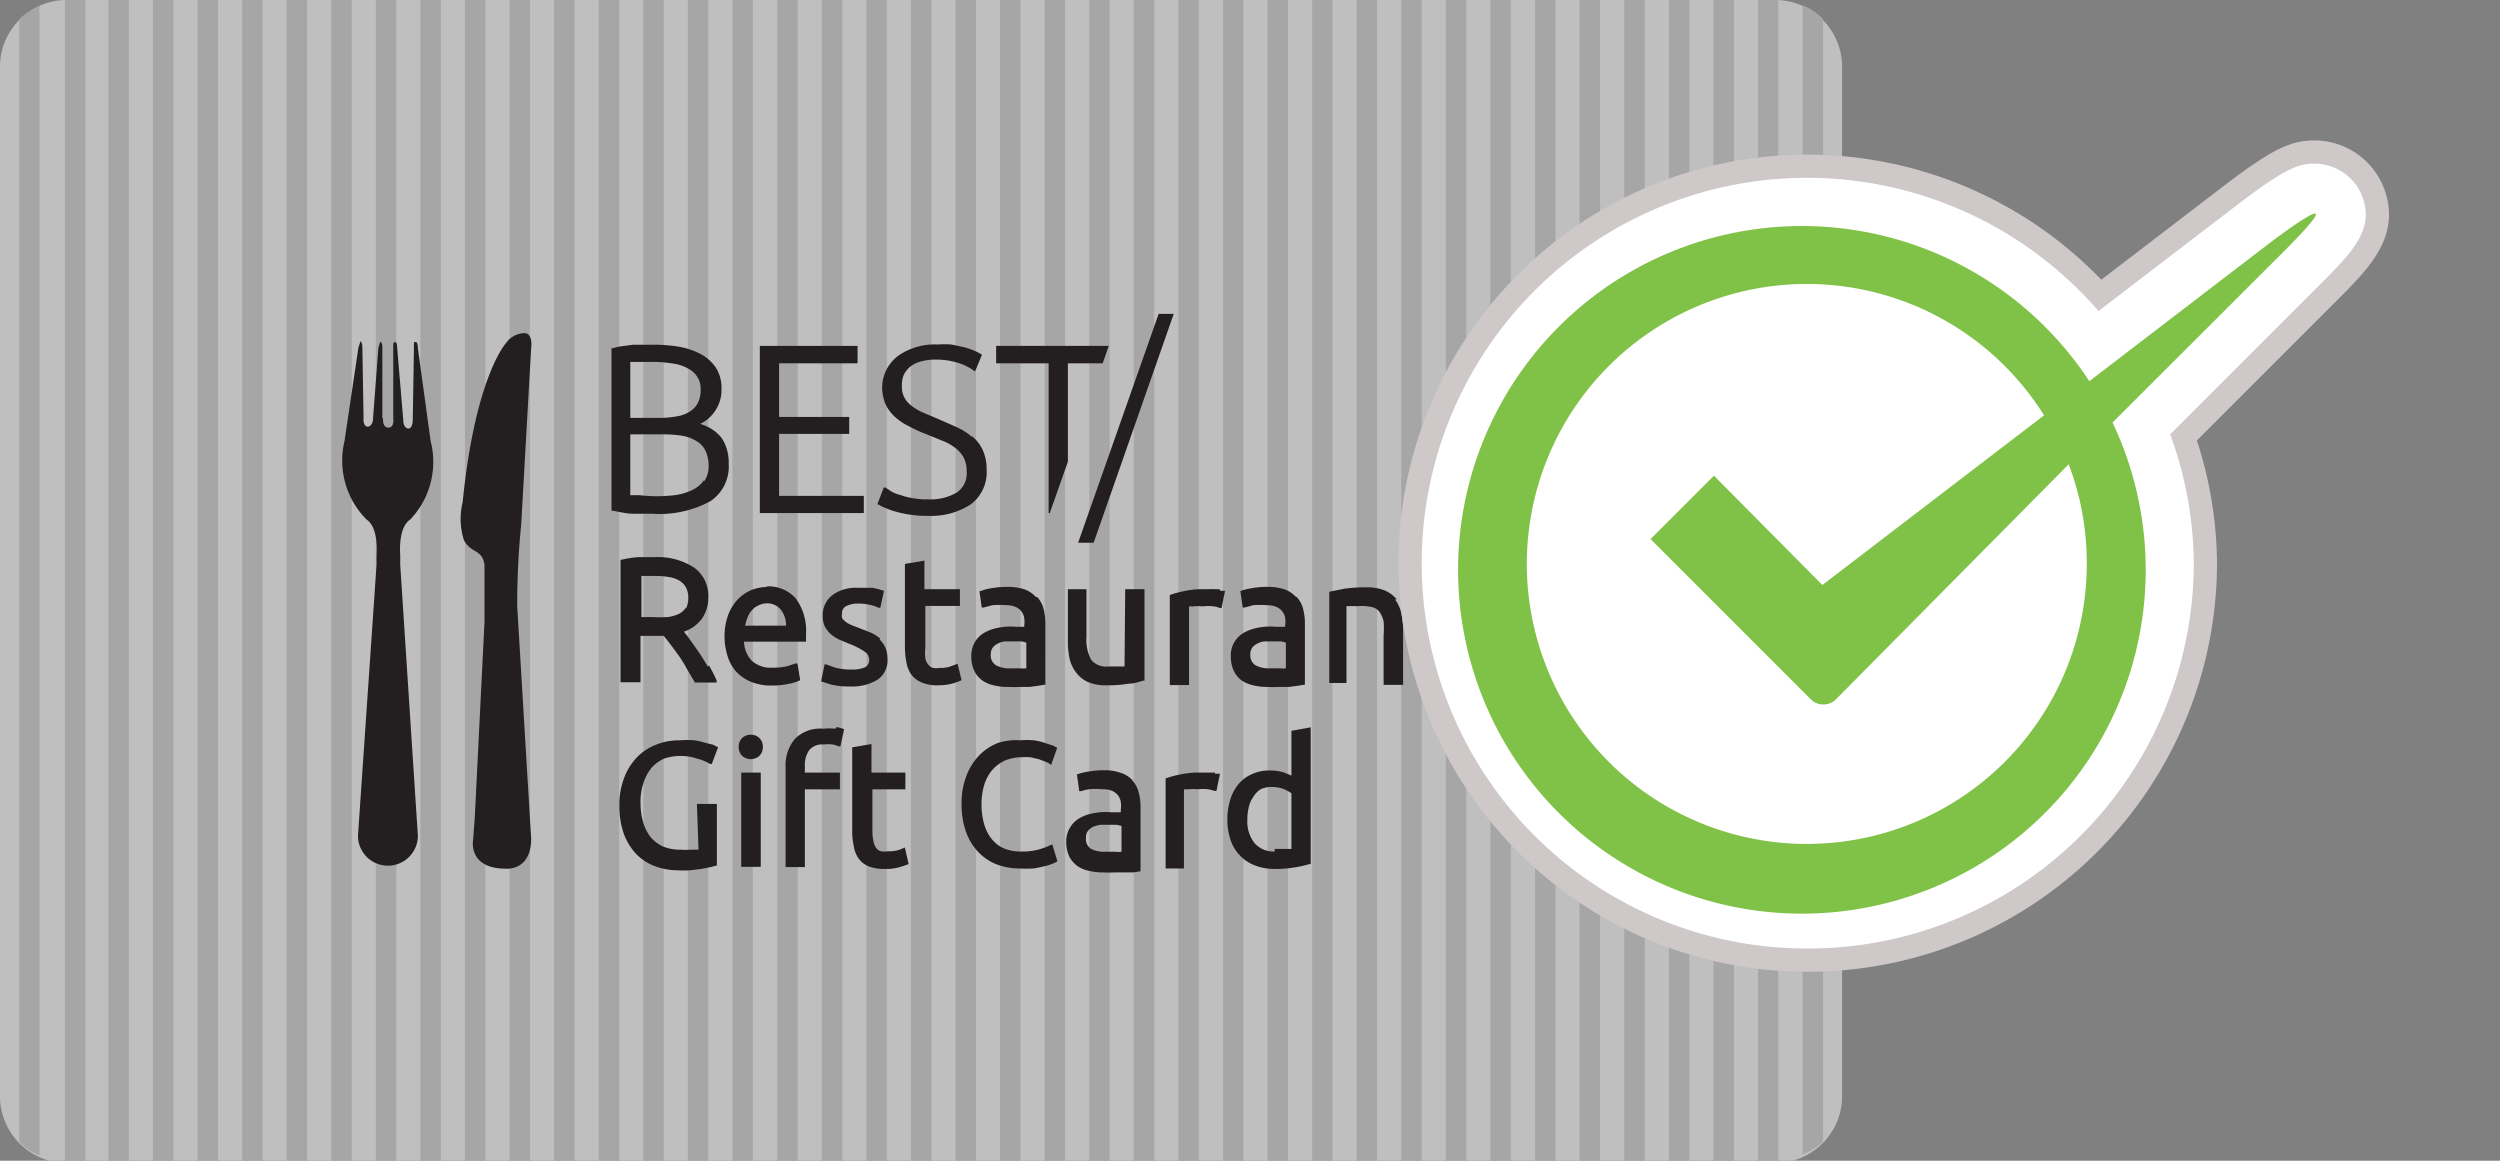 <svg id="Layer_1" data-name="Layer 1" xmlns="http://www.w3.org/2000/svg" viewBox="0 0 107.69 50"><rect x="0" y="0" width="107.69" height="50" fill="#808080" stroke="none"/><defs><style>.cls-1{fill:#bfbfbf;}.cls-2{fill:#a6a6a6;}.cls-3{fill:#231f20;}.cls-4{fill:#fff;stroke:#cec8c8;stroke-miterlimit:10;}.cls-5{fill:#80c247;}</style></defs><title>BRGC - gray accepted</title><path class="cls-1" d="M3,0A2.89,2.89,0,0,0,0,3v44.1a2.89,2.89,0,0,0,3,3H76.4a2.89,2.89,0,0,0,2.95-3V3A2.89,2.89,0,0,0,76.4,0Z"/><path class="cls-2" d="M.83.82V49.18a2.31,2.31,0,0,0,.87.59V.27A3,3,0,0,0,.83.82Z"/><path class="cls-2" d="M3,0h-.2V50h.88V0Z"/><rect class="cls-2" x="4.67" width="0.88" height="50"/><rect class="cls-2" x="6.59" width="0.88" height="50"/><rect class="cls-2" x="8.51" width="0.88" height="50"/><rect class="cls-2" x="10.43" width="0.88" height="50"/><rect class="cls-2" x="12.35" width="0.88" height="50"/><rect class="cls-2" x="14.27" width="0.88" height="50"/><rect class="cls-2" x="16.19" width="0.88" height="50"/><rect class="cls-2" x="18.11" width="0.88" height="50"/><rect class="cls-2" x="20.03" width="0.88" height="50"/><rect class="cls-2" x="21.95" width="0.88" height="50"/><rect class="cls-2" x="23.87" width="0.88" height="50"/><rect class="cls-2" x="25.79" width="0.88" height="50"/><rect class="cls-2" x="27.71" width="0.88" height="50"/><rect class="cls-2" x="29.63" width="0.88" height="50"/><rect class="cls-2" x="31.55" width="0.88" height="50"/><rect class="cls-2" x="33.48" width="0.88" height="50"/><rect class="cls-2" x="35.4" width="0.88" height="50"/><rect class="cls-2" x="37.32" width="0.88" height="50"/><rect class="cls-2" x="39.24" width="0.88" height="50"/><rect class="cls-2" x="41.16" width="0.88" height="50"/><rect class="cls-2" x="43.08" width="0.88" height="50"/><rect class="cls-2" x="45" width="0.88" height="50"/><rect class="cls-2" x="46.92" width="0.88" height="50"/><rect class="cls-2" x="48.84" width="0.88" height="50"/><rect class="cls-2" x="50.76" width="0.88" height="50"/><rect class="cls-2" x="52.68" width="0.88" height="50"/><rect class="cls-2" x="54.6" width="0.88" height="50"/><rect class="cls-2" x="56.52" width="0.88" height="50"/><rect class="cls-2" x="58.44" width="0.88" height="50"/><rect class="cls-2" x="60.36" width="0.88" height="50"/><rect class="cls-2" x="62.28" width="0.88" height="50"/><rect class="cls-2" x="64.2" width="0.88" height="50"/><rect class="cls-2" x="66.12" width="0.88" height="50"/><rect class="cls-2" x="68.04" width="0.88" height="50"/><rect class="cls-2" x="69.97" width="0.88" height="50"/><rect class="cls-2" x="71.89" width="0.88" height="50"/><rect class="cls-2" x="73.81" width="0.88" height="50"/><path class="cls-2" d="M76.4,0h-.67V50h.87V0Z"/><path class="cls-2" d="M77.65.23v49.5a3.12,3.12,0,0,0,.88-.55V.82A2.43,2.43,0,0,0,77.65.23Z"/><path class="cls-3" d="M22.58,14.35c.4,0,.3.65.3.65l-.43,7.61a34.39,34.39,0,0,0-.17,3.52l.6,10c0,1.39-1.08,1.29-1.08,1.29-1.67,0-1.42-1.25-1.42-1.25l.07-.93.42-8.45V24.34c-.09-.69-.57-.49-.88-1.06a3,3,0,0,1-.06-1.65c.54-5.41,1.86-6.84,1.86-6.84a1,1,0,0,1,.79-.44M16.47,18l0-3c0-.28-.09-.28-.09-.28s-.08.26-.08.26L16.07,18c0,.36-.22.38-.22.38-.23,0-.19-.37-.19-.37L15.61,15c0-.28-.08-.3-.08-.3s-.09.27-.09.27L14.84,19a3.6,3.6,0,0,0,.95,3.38c.54.36.43,1.51.43,1.51l0,.44L15.42,36A1.28,1.28,0,1,0,18,36l-.76-11.67,0-.44s-.11-1.15.43-1.51A3.6,3.6,0,0,0,18.55,19L18,15s0-.27-.09-.27-.08,0-.08.3l-.05,3.06s0,.37-.19.37c0,0-.22,0-.22-.38L17.11,15s0-.26-.08-.26-.09,0-.09.28l0,3s.06.4-.21.4-.23-.4-.23-.4"/><path class="cls-3" d="M31,18.77a1.64,1.64,0,0,0-.47-.36,2,2,0,0,0-.37-.15,1.59,1.59,0,0,0,.61-.51,1.62,1.62,0,0,0,.31-1,1.65,1.65,0,0,0-.24-.91,1.88,1.88,0,0,0-.64-.58,3.19,3.19,0,0,0-.93-.32,6.36,6.36,0,0,0-1.1-.09h-.42l-.47,0-.47.06a2.26,2.26,0,0,0-.41.09h-.06V22l.06,0,.37.07a3.2,3.2,0,0,0,.46.06l.47,0h.4a4.59,4.59,0,0,0,2.5-.54A1.79,1.79,0,0,0,31.39,20a2.06,2.06,0,0,0-.11-.74,1.46,1.46,0,0,0-.31-.53m-3.82-3.14.36,0,.63,0a5.51,5.51,0,0,1,.85.07,1.85,1.85,0,0,1,.64.21,1,1,0,0,1,.41.37.93.93,0,0,1,.14.54,1.21,1.21,0,0,1-.13.6,1,1,0,0,1-.37.37,1.48,1.48,0,0,1-.56.19,3.88,3.88,0,0,1-.7.06H27.15Zm3.18,5.09a1.34,1.34,0,0,1-.51.43,2.5,2.5,0,0,1-.76.22,6.43,6.43,0,0,1-1.52,0l-.39,0V18.71h1.39a5.35,5.35,0,0,1,.84.06A1.67,1.67,0,0,1,30,19a.92.92,0,0,1,.38.4,1.39,1.39,0,0,1,.14.65,1.13,1.13,0,0,1-.19.69"/><polygon class="cls-3" points="33.56 18.69 36.58 18.69 36.58 17.96 33.56 17.96 33.56 15.65 36.94 15.65 36.94 14.9 32.73 14.9 32.73 22.1 37.21 22.1 37.21 21.36 33.56 21.36 33.56 18.69"/><path class="cls-3" d="M41.87,18.82a2.67,2.67,0,0,0-.66-.42l-.79-.35-.64-.27a2.19,2.19,0,0,1-.5-.29,1.1,1.1,0,0,1-.32-.36,1,1,0,0,1-.11-.52,1.06,1.06,0,0,1,.1-.5,1.14,1.14,0,0,1,.3-.35,1.37,1.37,0,0,1,.46-.2,2.3,2.3,0,0,1,.6-.07,3.14,3.14,0,0,1,.89.12,2.39,2.39,0,0,1,.7.32L42,16l.3-.72,0,0a2.25,2.25,0,0,0-.35-.18,3.76,3.76,0,0,0-.44-.15l-.53-.11a3.48,3.48,0,0,0-.57,0,2.74,2.74,0,0,0-1.71.48A1.71,1.71,0,0,0,38,16.66a1.93,1.93,0,0,0,.13.72,1.78,1.78,0,0,0,.39.55,2.53,2.53,0,0,0,.61.42,5.83,5.83,0,0,0,.79.36l.66.27a2.22,2.22,0,0,1,.55.3,1.32,1.32,0,0,1,.37.41,1.26,1.26,0,0,1,.14.62,1,1,0,0,1-.43.91,2.27,2.27,0,0,1-1.24.29,3.14,3.14,0,0,1-.64-.05,2.47,2.47,0,0,1-.52-.13,1.68,1.68,0,0,1-.4-.15L38.14,21l-.07,0-.28.73.05,0a1.38,1.38,0,0,0,.3.15,2.56,2.56,0,0,0,.45.16,4.64,4.64,0,0,0,.61.13,4.47,4.47,0,0,0,.76.05,3.12,3.12,0,0,0,1.85-.49,1.72,1.72,0,0,0,.69-1.49,2,2,0,0,0-.17-.86,1.66,1.66,0,0,0-.46-.59"/><polygon class="cls-3" points="46 15.65 47.5 15.65 47.76 14.9 42.91 14.9 42.91 15.65 45.17 15.65 45.17 22.1 45.22 22.1 46 19.89 46 15.65"/><polygon class="cls-3" points="47.11 23.38 46.44 23.38 49.91 13.52 50.56 13.52 47.11 23.38"/><path class="cls-3" d="M30.49,28.71c-.13-.21-.26-.43-.39-.62l-.39-.55c-.09-.13-.18-.24-.25-.33a1.6,1.6,0,0,0,.76-.54,1.54,1.54,0,0,0,.29-.93,1.49,1.49,0,0,0-.61-1.29A2.87,2.87,0,0,0,28.18,24l-.7,0a4.47,4.47,0,0,0-.7.11h-.05v5.28h.86V27.39h1c.09.11.19.23.3.38s.24.32.36.49.24.37.35.57.23.38.33.57l0,0h.94l0-.09a5.58,5.58,0,0,0-.33-.64m-1-2.5a.69.69,0,0,1-.29.27,1.58,1.58,0,0,1-.49.14,6.53,6.53,0,0,1-.67,0h-.46V24.81l.65,0a3.21,3.21,0,0,1,.55.05,1.15,1.15,0,0,1,.43.15.75.75,0,0,1,.28.28.92.92,0,0,1,.11.46,1,1,0,0,1-.11.48"/><path class="cls-3" d="M33.07,25.28a2.1,2.1,0,0,0-.69.13,1.81,1.81,0,0,0-.59.4,2.06,2.06,0,0,0-.42.67,2.68,2.68,0,0,0-.16.94,2.84,2.84,0,0,0,.13.84,1.83,1.83,0,0,0,.37.67,1.87,1.87,0,0,0,.64.44,2.28,2.28,0,0,0,.91.16,3.45,3.45,0,0,0,.75-.08,1.87,1.87,0,0,0,.46-.15l0,0-.12-.72-.08,0-.37.12a2.52,2.52,0,0,1-.6.06,1.23,1.23,0,0,1-.92-.3,1.26,1.26,0,0,1-.33-.82h2.67v-.05c0-.05,0-.09,0-.14v-.12a2.35,2.35,0,0,0-.44-1.55,1.57,1.57,0,0,0-1.27-.52m0,.73a.75.75,0,0,1,.63.28,1.09,1.09,0,0,1,.22.68H32.1a1.68,1.68,0,0,1,.09-.32.92.92,0,0,1,.18-.32.76.76,0,0,1,.3-.23.8.8,0,0,1,.39-.09"/><path class="cls-3" d="M37.92,27.51a1.87,1.87,0,0,0-.39-.25L37,27.05c-.13-.05-.25-.09-.35-.14a.89.89,0,0,1-.24-.14.64.64,0,0,1-.14-.15.45.45,0,0,1,0-.2.33.33,0,0,1,.18-.31,1.07,1.07,0,0,1,.49-.11,2.23,2.23,0,0,1,.56.06,1.41,1.41,0,0,1,.34.12l.08,0,.16-.74-.05,0-.18-.06-.26-.06-.31,0-.34,0a1.7,1.7,0,0,0-1.09.32,1.08,1.08,0,0,0-.41.88,1.09,1.09,0,0,0,.09.47,1.23,1.23,0,0,0,.26.33,1.76,1.76,0,0,0,.38.24l.43.18a3.2,3.2,0,0,1,.66.34.41.41,0,0,1,.18.35.34.34,0,0,1-.17.31,1.37,1.37,0,0,1-.61.1,2.48,2.48,0,0,1-.68-.08l-.39-.14-.07,0-.15.73,0,0,.4.13a3.16,3.16,0,0,0,.84.09,2.11,2.11,0,0,0,1.19-.29,1,1,0,0,0,.43-.88,1.28,1.28,0,0,0-.09-.5,1.07,1.07,0,0,0-.25-.35"/><path class="cls-3" d="M41.23,28.6l-.27.1a1.28,1.28,0,0,1-.48.07.87.87,0,0,1-.3,0,.38.38,0,0,1-.19-.14.57.57,0,0,1-.13-.27,2.05,2.05,0,0,1,0-.47V26.1h1.49v-.72H39.82V24.15l-.84.14v3.56a3.63,3.63,0,0,0,.07.71,1.28,1.28,0,0,0,.23.53,1.12,1.12,0,0,0,.45.32,1.72,1.72,0,0,0,.69.11,2.33,2.33,0,0,0,.62-.08,2.72,2.72,0,0,0,.38-.14l0,0-.17-.71Z"/><path class="cls-3" d="M44.63,25.72a1.25,1.25,0,0,0-.49-.33,2.26,2.26,0,0,0-.74-.11,3.88,3.88,0,0,0-.7.06,2.21,2.21,0,0,0-.46.12l-.05,0,.1.71.08,0,.38-.1a3.33,3.33,0,0,1,.59,0,1,1,0,0,1,.42.08.65.65,0,0,1,.24.19.65.65,0,0,1,.12.28,1.24,1.24,0,0,1,0,.33V27h0L44,27l-.22,0a2.73,2.73,0,0,0-.87.06,1.81,1.81,0,0,0-.55.22,1.12,1.12,0,0,0-.38.4,1.2,1.2,0,0,0-.14.59,1.41,1.41,0,0,0,.12.61,1.07,1.07,0,0,0,.34.42,1.34,1.34,0,0,0,.5.22,2.48,2.48,0,0,0,.63.07,3.85,3.85,0,0,0,.48,0l.44,0,.37-.05.31-.05V26.85a2.47,2.47,0,0,0-.08-.63,1.16,1.16,0,0,0-.27-.5m-.47,2v1.07a1.7,1.7,0,0,1-.26,0h-.44a1.21,1.21,0,0,1-.62-.14.5.5,0,0,1-.21-.47.47.47,0,0,1,.08-.28.58.58,0,0,1,.23-.18.75.75,0,0,1,.3-.09l.33,0,.4,0,.19.05"/><path class="cls-3" d="M48.44,28.71h-.07l-.19,0h-.45a.83.83,0,0,1-.72-.28,1.78,1.78,0,0,1-.21-1V25.38H46v2.27a3.52,3.52,0,0,0,.08.75,1.55,1.55,0,0,0,.29.59,1.32,1.32,0,0,0,.52.4,2,2,0,0,0,.79.13,5.18,5.18,0,0,0,.93-.07c.26,0,.48-.09.64-.13h.05V25.38h-.83Z"/><path class="cls-3" d="M52.53,25.38l-.21,0a2,2,0,0,0-.24,0h-.21a3.72,3.72,0,0,0-.85.08,4.63,4.63,0,0,0-.63.17h0v3.88h.83V26.12l.2,0a1.69,1.69,0,0,1,.38,0,2.09,2.09,0,0,1,.48,0,1.24,1.24,0,0,1,.27.07l.07,0,.15-.74-.06,0-.14,0"/><path class="cls-3" d="M55.83,25.72a1.25,1.25,0,0,0-.49-.33,2.26,2.26,0,0,0-.74-.11,3.88,3.88,0,0,0-.7.06,2.81,2.81,0,0,0-.47.12l0,0,.1.71.08,0,.37-.1a3.54,3.54,0,0,1,.6,0,1,1,0,0,1,.42.08.65.65,0,0,1,.24.19.65.65,0,0,1,.12.28,1.24,1.24,0,0,1,0,.33V27h0l-.18,0-.22,0a2.73,2.73,0,0,0-.87.06,1.81,1.81,0,0,0-.55.22,1.12,1.12,0,0,0-.38.4,1.1,1.1,0,0,0-.14.59,1.41,1.41,0,0,0,.12.61,1.14,1.14,0,0,0,.33.42,1.46,1.46,0,0,0,.51.22,2.48,2.48,0,0,0,.63.07,3.85,3.85,0,0,0,.48,0l.44,0,.37-.05.31-.05V26.85a2.47,2.47,0,0,0-.08-.63,1.16,1.16,0,0,0-.27-.5m-.47,2v1.07a1.7,1.7,0,0,1-.26,0h-.44a1.21,1.21,0,0,1-.62-.14.5.5,0,0,1-.21-.47.47.47,0,0,1,.08-.28.58.58,0,0,1,.23-.18.75.75,0,0,1,.3-.09l.33,0,.4,0,.19.05"/><path class="cls-3" d="M60.17,25.82a1.44,1.44,0,0,0-.53-.39,2.06,2.06,0,0,0-.8-.13,6.41,6.41,0,0,0-.93.06l-.65.13,0,0v3.93H58V26.11h.08l.19,0,.23,0a1.94,1.94,0,0,1,.67.06.57.57,0,0,1,.27.21,1.17,1.17,0,0,1,.16.39,3.59,3.59,0,0,1,0,.61v2.12h.84V27.17a3.45,3.45,0,0,0-.08-.75,1.5,1.5,0,0,0-.27-.6"/><path class="cls-3" d="M63.75,28.6l-.26.1a1.37,1.37,0,0,1-.49.07.87.87,0,0,1-.3,0,.46.46,0,0,1-.2-.14.68.68,0,0,1-.12-.27,2.05,2.05,0,0,1,0-.47V26.1h1.49v-.72H62.34V24.15l-.84.14v3.56a3.63,3.63,0,0,0,.07.71,1.28,1.28,0,0,0,.23.53,1.12,1.12,0,0,0,.45.32,1.72,1.72,0,0,0,.69.11,2.33,2.33,0,0,0,.62-.08,2.72,2.72,0,0,0,.38-.14l.05,0-.17-.71Z"/><path class="cls-3" d="M67.1,27.86a1,1,0,0,0-.26-.35,1.57,1.57,0,0,0-.38-.25L66,27.05a3.42,3.42,0,0,1-.36-.14,1,1,0,0,1-.23-.14.48.48,0,0,1-.14-.15.45.45,0,0,1,0-.2.33.33,0,0,1,.18-.31,1.07,1.07,0,0,1,.49-.11,2.23,2.23,0,0,1,.56.06,1.41,1.41,0,0,1,.34.12l.08,0,.16-.74,0,0-.18-.06-.26-.06-.31,0-.34,0a1.75,1.75,0,0,0-1.1.32,1.07,1.07,0,0,0-.4.88,1.09,1.09,0,0,0,.09.47,1.06,1.06,0,0,0,.26.33,1.76,1.76,0,0,0,.38.24l.43.18a3.2,3.2,0,0,1,.66.34.41.41,0,0,1,.18.35.33.33,0,0,1-.18.31,1.3,1.3,0,0,1-.6.1,2.38,2.38,0,0,1-.68-.08l-.39-.14-.07,0-.15.73,0,0,.41.13a3.11,3.11,0,0,0,.84.09,2.11,2.11,0,0,0,1.19-.29,1,1,0,0,0,.43-.88,1.28,1.28,0,0,0-.09-.5"/><path class="cls-3" d="M30.09,36.6l-.27,0a3.89,3.89,0,0,1-.53,0,1.88,1.88,0,0,1-.74-.14,1.54,1.54,0,0,1-.53-.41,1.92,1.92,0,0,1-.32-.64,3.11,3.11,0,0,1-.11-.84,2.53,2.53,0,0,1,.13-.85,2.05,2.05,0,0,1,.34-.64,1.65,1.65,0,0,1,.54-.4,2.24,2.24,0,0,1,1.43,0,2,2,0,0,1,.56.23l.07,0,.28-.74-.05,0-.17-.09L30.39,32a2.84,2.84,0,0,0-.48-.11,4.19,4.19,0,0,0-.65,0,2.58,2.58,0,0,0-1,.19,2.26,2.26,0,0,0-.82.54,2.53,2.53,0,0,0-.55.88,3.19,3.19,0,0,0-.21,1.19,3.59,3.59,0,0,0,.18,1.19,2.57,2.57,0,0,0,.52.88,2.22,2.22,0,0,0,.8.54,2.86,2.86,0,0,0,1,.19,4.75,4.75,0,0,0,.54,0l.5-.06.39-.08.27-.07,0,0V34.63h-.86Z"/><rect class="cls-3" x="31.93" y="33.28" width="0.84" height="4.06"/><path class="cls-3" d="M32.34,31.65a.5.5,0,0,0-.52.52.53.53,0,0,0,.15.39.56.56,0,0,0,.74,0,.53.53,0,0,0,.15-.39.5.5,0,0,0-.52-.52"/><path class="cls-3" d="M36,31.39a2.83,2.83,0,0,0-.54,0,1.53,1.53,0,0,0-1.21.43A1.73,1.73,0,0,0,33.84,33v4.35h.83V34h1.51v-.72H34.67V33a1.11,1.11,0,0,1,.19-.69.73.73,0,0,1,.63-.24,1.41,1.41,0,0,1,.39,0,1.48,1.48,0,0,1,.25.08l.07,0,.16-.74,0,0a1.59,1.59,0,0,0-.33-.09"/><path class="cls-3" d="M39,36.5l-.27.11a1.59,1.59,0,0,1-.49.06.85.85,0,0,1-.29,0,.39.39,0,0,1-.2-.13.81.81,0,0,1-.12-.28,2,2,0,0,1-.05-.47V34H39v-.72H37.54V32.05l-.83.14v3.57a3,3,0,0,0,.07.7A1.22,1.22,0,0,0,37,37a1,1,0,0,0,.45.33,1.91,1.91,0,0,0,.68.1,2,2,0,0,0,.63-.08,3.86,3.86,0,0,0,.38-.13l0,0-.16-.7Z"/><path class="cls-3" d="M45.28,36.39a3,3,0,0,1-.49.19,2.7,2.7,0,0,1-.82.1,1.88,1.88,0,0,1-.74-.14,1.42,1.42,0,0,1-.52-.41,1.83,1.83,0,0,1-.32-.64,3.11,3.11,0,0,1-.11-.84,2.82,2.82,0,0,1,.12-.85,1.79,1.79,0,0,1,.35-.64,1.65,1.65,0,0,1,.54-.4,1.89,1.89,0,0,1,.72-.14,2.33,2.33,0,0,1,.38,0l.35.08.29.11a.74.74,0,0,1,.18.09l.07.05.26-.74,0,0-.17-.09L45,32a2.59,2.59,0,0,0-.46-.11,3.64,3.64,0,0,0-.6,0A2.53,2.53,0,0,0,43,32a2.26,2.26,0,0,0-.82.54,2.53,2.53,0,0,0-.55.88,3.19,3.19,0,0,0-.21,1.19,3.59,3.59,0,0,0,.18,1.19,2.48,2.48,0,0,0,.52.88,2.24,2.24,0,0,0,.8.55,2.86,2.86,0,0,0,1,.18,5.47,5.47,0,0,0,.6,0,4.45,4.45,0,0,0,.48-.1,1.82,1.82,0,0,0,.35-.11.9.9,0,0,0,.2-.1l0,0-.22-.72Z"/><path class="cls-3" d="M48.79,33.62a1.13,1.13,0,0,0-.49-.32,2,2,0,0,0-.74-.12,3.8,3.8,0,0,0-.7.06,2.56,2.56,0,0,0-.47.12l0,0,.1.72.08,0A2.21,2.21,0,0,1,46.9,34a2.69,2.69,0,0,1,.6,0,.94.94,0,0,1,.41.07.69.69,0,0,1,.25.19.7.7,0,0,1,.12.28,1.24,1.24,0,0,1,0,.33v.12h0l-.18,0-.22,0a2.73,2.73,0,0,0-.87.06,1.71,1.71,0,0,0-.55.22,1.12,1.12,0,0,0-.38.4,1.15,1.15,0,0,0-.15.59,1.41,1.41,0,0,0,.12.61,1.17,1.17,0,0,0,.34.42,1.32,1.32,0,0,0,.51.22,2.48,2.48,0,0,0,.63.07,3.77,3.77,0,0,0,.47,0l.45,0,.37,0,.31-.05V34.75a2.39,2.39,0,0,0-.08-.62,1.25,1.25,0,0,0-.27-.51m-.47,2v1.07a1,1,0,0,1-.26,0h-.44a1.22,1.22,0,0,1-.62-.13.49.49,0,0,1-.21-.47.43.43,0,0,1,.08-.29.63.63,0,0,1,.22-.18,1.4,1.4,0,0,1,.31-.09l.33,0,.4,0,.19.05"/><path class="cls-3" d="M52.34,33.28l-.21,0-.23,0h-.22a3.69,3.69,0,0,0-.84.08,4.63,4.63,0,0,0-.63.17h0v3.88H51V34l.2,0a1.64,1.64,0,0,1,.38,0,2.15,2.15,0,0,1,.48,0l.27.07.07,0,.15-.74-.06,0-.15,0"/><path class="cls-3" d="M55.63,31.48v1.93l-.31-.13a2,2,0,0,0-.62-.09,1.78,1.78,0,0,0-.78.16,1.57,1.57,0,0,0-.58.44,1.94,1.94,0,0,0-.35.67,2.86,2.86,0,0,0-.12.85,2.71,2.71,0,0,0,.14.88,1.77,1.77,0,0,0,1.05,1.09,2.28,2.28,0,0,0,.84.15,4.73,4.73,0,0,0,.89-.07,4.51,4.51,0,0,0,.62-.14h.05V31.33Zm-.72,5.2a1.1,1.1,0,0,1-.86-.35,1.5,1.5,0,0,1-.32-1,2.38,2.38,0,0,1,.06-.55,1.18,1.18,0,0,1,.19-.44A1,1,0,0,1,54.3,34a1.07,1.07,0,0,1,.49-.1,1.44,1.44,0,0,1,.51.09,2,2,0,0,1,.33.18v2.4l-.25,0-.47,0"/><path class="cls-4" d="M77.85,41.36A17.1,17.1,0,1,1,90.46,12.72l5.63-4.31c2.07-1.58,2.75-1.86,3.62-1.86a2.71,2.71,0,0,1,2.48,1.65c.73,1.78-.5,3-1.8,4.31l-6.33,6.33A16.87,16.87,0,0,1,95,24.26,17.12,17.12,0,0,1,77.85,41.36Z"/><path class="cls-5" d="M97.7,10.52,90,16.42a14.81,14.81,0,1,0,1,1.78l7.57-7.56C101.69,7.47,97.7,10.52,97.7,10.52ZM89.89,24.26a12.06,12.06,0,1,1-1.84-6.37L78.5,25.2l-4.67-4.71L71.1,23.22,78,30.12a.77.77,0,0,0,1.09,0L89.11,20A11.88,11.88,0,0,1,89.89,24.26Z"/></svg>